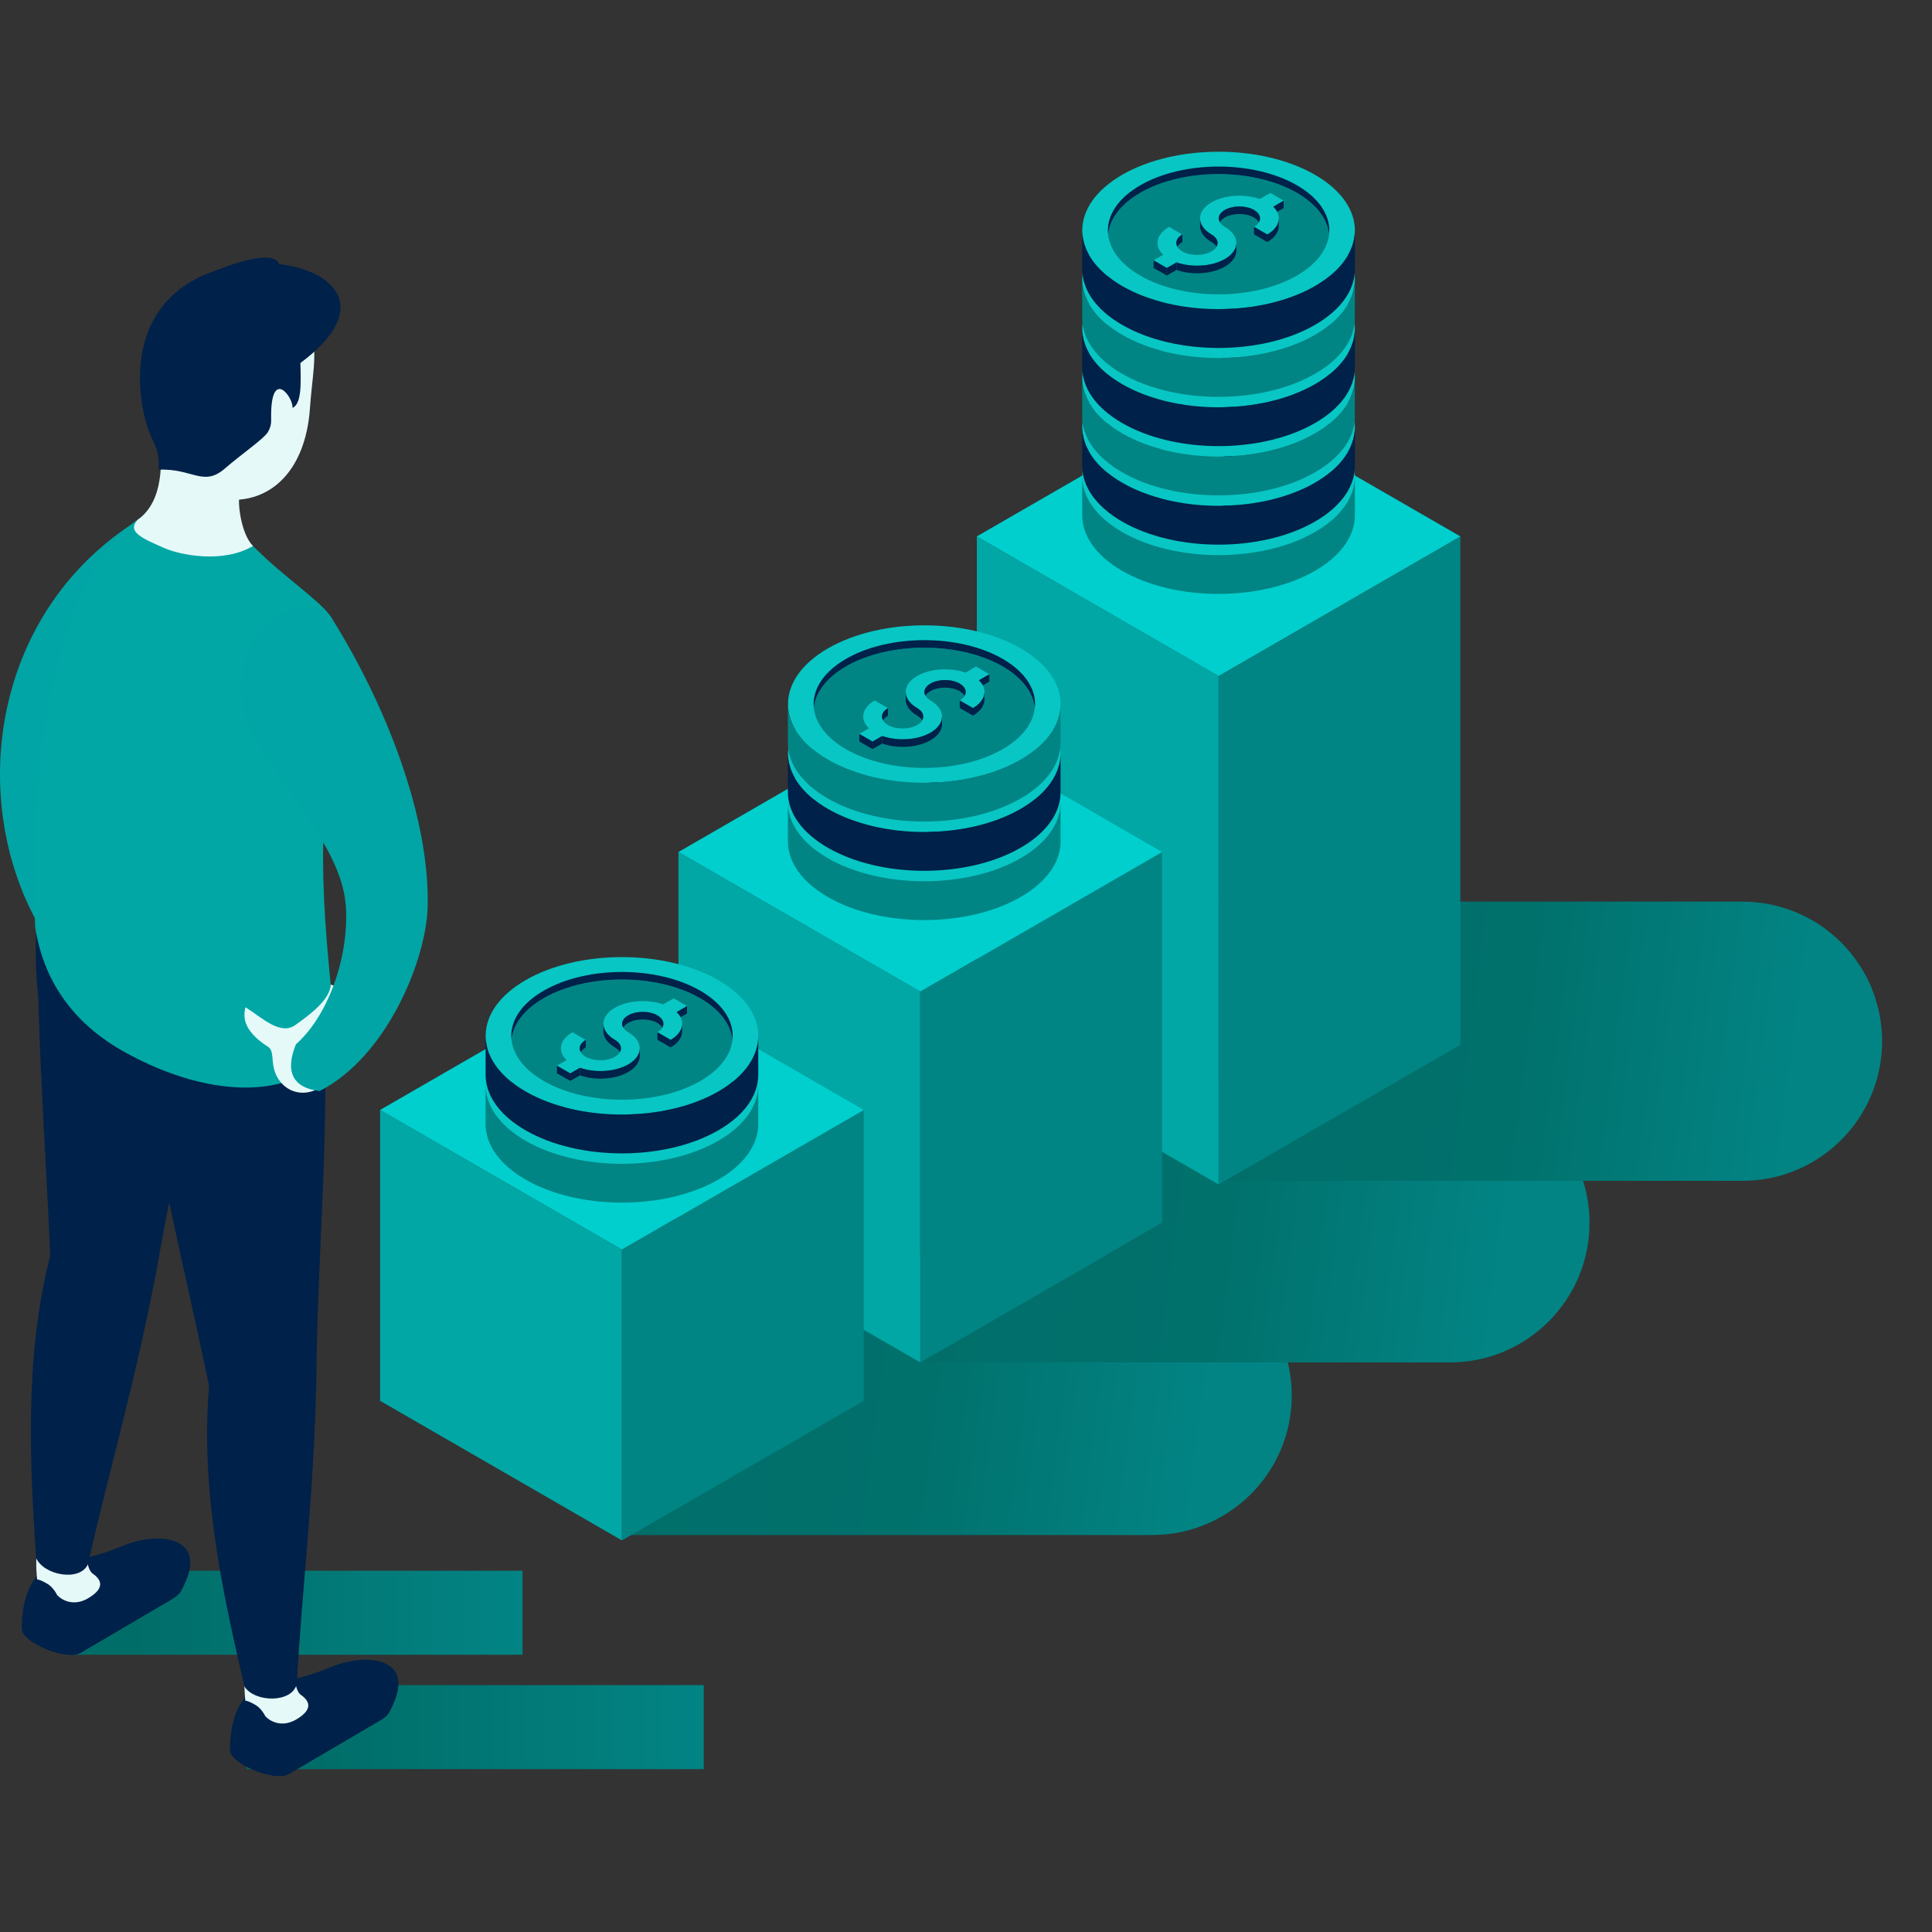 <svg width="180" height="180" viewBox="0 0 180 180" fill="none" xmlns="http://www.w3.org/2000/svg">
<rect x="0" y="0" width="180" height="180" fill="#333333" stroke="none"/>
<path d="M107.344 117H58L80.528 130.01L58 143.015H107.344C114.526 143.015 120.35 137.191 120.35 130.01C120.35 122.824 114.526 117.005 107.344 117.005V117Z" fill="url(#paint0_linear_403_8797)" style="mix-blend-mode:multiply"/>
<path d="M135.087 100.918H85.742L108.27 113.928L85.742 126.933H135.087C142.268 126.933 148.092 121.109 148.092 113.928C148.092 106.742 142.268 100.923 135.087 100.923V100.918Z" fill="url(#paint1_linear_403_8797)" style="mix-blend-mode:multiply"/>
<path d="M162.344 84H113L135.528 97.01L113 110.015H162.344C169.526 110.015 175.35 104.191 175.35 97.01C175.35 89.824 169.526 84.005 162.344 84.005V84Z" fill="url(#paint2_linear_403_8797)" style="mix-blend-mode:multiply"/>
<path d="M91.008 49.976L113.531 62.986V110.351L91.008 97.341V49.976Z" fill="#00A7A5"/>
<path d="M136.06 49.976L113.531 62.986V110.351L136.06 97.341V49.976Z" fill="#008584"/>
<path d="M113.531 36.976L91.008 49.976L113.531 62.986L136.06 49.976L113.531 36.976Z" fill="#00CFCE"/>
<path d="M63.211 79.379L85.739 92.384V126.933L63.211 113.928V79.379Z" fill="#00A7A5"/>
<path d="M108.27 79.379L85.742 92.384V126.933L108.27 113.928V79.379Z" fill="#008584"/>
<path d="M85.739 66.369L63.211 79.379L85.739 92.384L108.267 79.379L85.739 66.369Z" fill="#00CFCE"/>
<path d="M35.414 103.411L57.942 116.416V143.515L35.414 130.51V103.411Z" fill="#00A7A5"/>
<path d="M80.474 103.411L57.945 116.416V143.515L80.474 130.51V103.411Z" fill="#008584"/>
<path d="M57.942 90.405L35.414 103.411L57.942 116.416L80.471 103.411L57.942 90.405Z" fill="#00CFCE"/>
<path d="M100.833 44.383C100.833 42.507 102.072 40.632 104.551 39.2C107.029 37.767 110.28 37.051 113.532 37.051C116.783 37.051 120.03 37.767 122.513 39.2C124.991 40.632 126.231 42.507 126.231 44.383C126.231 46.258 124.991 48.133 122.513 49.566C120.034 50.998 116.783 51.715 113.532 51.715C110.28 51.715 107.029 50.998 104.551 49.566C102.072 48.133 100.833 46.258 100.828 44.383H100.833Z" fill="#08C6C4"/>
<path d="M122.513 49.566C120.034 50.998 116.783 51.715 113.532 51.715C110.28 51.715 107.029 50.998 104.551 49.566C102.072 48.134 100.833 46.258 100.828 44.383V48.002C100.828 49.877 102.067 51.752 104.551 53.185C107.029 54.617 110.28 55.334 113.532 55.334C116.783 55.334 120.03 54.617 122.513 53.185C124.996 51.752 126.235 49.877 126.231 48.002V44.383C126.231 46.258 124.991 48.134 122.513 49.566Z" fill="#008584"/>
<path d="M106.236 48.591C108.248 49.755 110.891 50.334 113.53 50.334C116.169 50.334 118.808 49.75 120.824 48.591C122.686 47.516 123.68 46.136 123.826 44.731C123.685 43.327 122.686 41.947 120.824 40.872C118.812 39.709 116.169 39.129 113.53 39.129C110.891 39.129 108.253 39.709 106.236 40.872C104.379 41.947 103.38 43.327 103.234 44.731C103.38 46.136 104.375 47.516 106.236 48.591V48.591Z" fill="#008584"/>
<path d="M106.234 40.877C108.251 39.713 110.89 39.134 113.529 39.134C116.167 39.134 118.806 39.713 120.823 40.877C122.684 41.952 123.678 43.332 123.825 44.736C123.839 44.619 123.848 44.501 123.848 44.383C123.848 42.861 122.84 41.334 120.828 40.175C118.816 39.011 116.172 38.432 113.533 38.432C110.895 38.432 108.256 39.011 106.239 40.175C104.227 41.339 103.219 42.861 103.219 44.383C103.219 44.501 103.223 44.619 103.238 44.736C103.384 43.332 104.378 41.952 106.239 40.877H106.234Z" fill="#002149"/>
<path d="M118.617 42.866L119.593 42.305V41.598L118.617 42.159V42.866Z" fill="#002149"/>
<path d="M114.116 44.043C113.753 43.836 113.55 43.553 113.55 43.256C113.55 42.959 113.753 42.681 114.116 42.469C114.865 42.036 116.09 42.036 116.839 42.469C117.589 42.903 117.589 43.61 116.839 44.043L118.074 44.755C119.294 44.053 119.473 42.974 118.616 42.158L119.591 41.598L118.352 40.886L117.377 41.452C115.963 40.957 114.097 41.061 112.877 41.763C112.184 42.163 111.802 42.696 111.802 43.261C111.802 43.827 112.184 44.359 112.877 44.76C113.63 45.193 113.63 45.9 112.877 46.333C112.127 46.767 110.907 46.767 110.153 46.333C109.404 45.9 109.404 45.193 110.153 44.76L108.918 44.048C107.698 44.75 107.519 45.829 108.377 46.644L107.477 47.163L108.711 47.879L109.611 47.356C111.025 47.851 112.891 47.747 114.111 47.045C115.544 46.215 115.544 44.873 114.111 44.043H114.116Z" fill="#08C6C4"/>
<path d="M107.477 47.869L108.711 48.581V47.879L107.477 47.163V47.869Z" fill="#002149"/>
<path d="M108.711 48.581L109.616 48.063V47.356L108.711 47.879V48.581Z" fill="#002149"/>
<path d="M116.836 44.75L118.07 45.467V44.76L116.836 44.044V44.75Z" fill="#002149"/>
<path d="M110.156 45.467V44.76C109.624 45.071 109.468 45.514 109.694 45.9C109.784 45.74 109.939 45.594 110.156 45.467Z" fill="#002149"/>
<path d="M112.879 45.467C113.096 45.594 113.251 45.745 113.341 45.9C113.562 45.514 113.411 45.071 112.879 44.76C112.186 44.359 111.805 43.827 111.805 43.261V43.968C111.805 44.533 112.186 45.066 112.879 45.467Z" fill="#002149"/>
<path d="M119.14 43.256C119.14 43.798 118.787 44.345 118.07 44.755V45.462C118.805 45.038 119.159 44.477 119.14 43.921V43.256V43.256Z" fill="#002149"/>
<path d="M114.117 47.045C112.897 47.747 111.031 47.851 109.617 47.356V48.063C111.031 48.557 112.897 48.458 114.117 47.752C114.829 47.342 115.182 46.804 115.192 46.263V45.546C115.192 46.088 114.833 46.63 114.117 47.045V47.045Z" fill="#002149"/>
<path d="M116.836 42.474C116.087 42.041 114.862 42.041 114.112 42.474C113.749 42.687 113.547 42.965 113.547 43.261C113.547 43.384 113.585 43.502 113.646 43.615C113.74 43.455 113.896 43.304 114.108 43.181C114.857 42.748 116.082 42.748 116.831 43.181C117.048 43.309 117.203 43.455 117.293 43.615C117.519 43.228 117.364 42.785 116.831 42.474H116.836Z" fill="#002149"/>
<path d="M100.833 39.788C100.833 37.913 102.072 36.038 104.551 34.605C107.029 33.173 110.28 32.456 113.532 32.456C116.783 32.456 120.03 33.173 122.513 34.605C124.991 36.038 126.231 37.913 126.231 39.788C126.231 41.664 124.991 43.539 122.513 44.972C120.034 46.404 116.783 47.12 113.532 47.12C110.28 47.12 107.029 46.404 104.551 44.972C102.072 43.539 100.833 41.664 100.828 39.788H100.833Z" fill="#08C6C4"/>
<path d="M122.513 44.976C120.034 46.409 116.783 47.125 113.532 47.125C110.28 47.125 107.029 46.409 104.551 44.976C102.072 43.544 100.833 41.668 100.828 39.793V43.412C100.828 45.287 102.067 47.163 104.551 48.595C107.029 50.028 110.28 50.744 113.532 50.744C116.783 50.744 120.03 50.028 122.513 48.595C124.996 47.163 126.235 45.287 126.231 43.412V39.793C126.231 41.668 124.991 43.544 122.513 44.976V44.976Z" fill="#002149"/>
<path d="M106.236 44.001C108.248 45.165 110.891 45.744 113.53 45.744C116.169 45.744 118.808 45.16 120.824 44.001C122.686 42.926 123.68 41.546 123.826 40.142C123.685 38.737 122.686 37.357 120.824 36.282C118.812 35.119 116.169 34.539 113.53 34.539C110.891 34.539 108.253 35.119 106.236 36.282C104.379 37.357 103.38 38.737 103.234 40.142C103.38 41.546 104.375 42.926 106.236 44.001V44.001Z" fill="#008584"/>
<path d="M106.234 36.287C108.251 35.123 110.89 34.544 113.529 34.544C116.167 34.544 118.806 35.123 120.823 36.287C122.684 37.362 123.678 38.742 123.825 40.147C123.839 40.029 123.848 39.911 123.848 39.793C123.848 38.271 122.84 36.744 120.828 35.585C118.816 34.421 116.172 33.842 113.533 33.842C110.895 33.842 108.256 34.421 106.239 35.585C104.227 36.749 103.219 38.271 103.219 39.793C103.219 39.911 103.223 40.029 103.238 40.147C103.384 38.742 104.378 37.362 106.239 36.287H106.234Z" fill="#002149"/>
<path d="M118.617 38.276L119.593 37.715V37.008L118.617 37.569V38.276Z" fill="#002149"/>
<path d="M114.116 39.454C113.753 39.247 113.55 38.964 113.55 38.667C113.55 38.37 113.753 38.092 114.116 37.88C114.865 37.447 116.09 37.447 116.839 37.88C117.589 38.314 117.589 39.02 116.839 39.454L118.074 40.166C119.294 39.463 119.473 38.384 118.616 37.569L119.591 37.008L118.352 36.297L117.377 36.862C115.963 36.368 114.097 36.471 112.877 37.173C112.184 37.574 111.802 38.106 111.802 38.672C111.802 39.237 112.184 39.77 112.877 40.17C113.63 40.604 113.63 41.31 112.877 41.744C112.127 42.178 110.907 42.178 110.153 41.744C109.404 41.31 109.404 40.604 110.153 40.17L108.918 39.459C107.698 40.161 107.519 41.24 108.377 42.055L107.477 42.573L108.711 43.289L109.611 42.767C111.025 43.261 112.891 43.158 114.111 42.456C115.544 41.626 115.544 40.283 114.111 39.454H114.116Z" fill="#08C6C4"/>
<path d="M107.477 43.28L108.711 43.992V43.289L107.477 42.573V43.28Z" fill="#002149"/>
<path d="M108.711 43.992L109.616 43.473V42.767L108.711 43.29V43.992Z" fill="#002149"/>
<path d="M116.836 40.161L118.07 40.877V40.17L116.836 39.454V40.161Z" fill="#002149"/>
<path d="M110.156 40.877V40.17C109.624 40.481 109.468 40.924 109.694 41.31C109.784 41.15 109.939 41.004 110.156 40.877Z" fill="#002149"/>
<path d="M112.879 40.877C113.096 41.004 113.251 41.155 113.341 41.311C113.562 40.924 113.411 40.481 112.879 40.17C112.186 39.77 111.805 39.237 111.805 38.672V39.379C111.805 39.944 112.186 40.477 112.879 40.877Z" fill="#002149"/>
<path d="M119.14 38.667C119.14 39.209 118.787 39.755 118.07 40.165V40.872C118.805 40.448 119.159 39.887 119.14 39.331V38.667Z" fill="#002149"/>
<path d="M114.117 42.456C112.897 43.158 111.031 43.261 109.617 42.767V43.473C111.031 43.968 112.897 43.869 114.117 43.162C114.829 42.752 115.182 42.215 115.192 41.673V40.957C115.192 41.499 114.833 42.041 114.117 42.456V42.456Z" fill="#002149"/>
<path d="M116.836 37.885C116.087 37.451 114.862 37.451 114.112 37.885C113.749 38.097 113.547 38.375 113.547 38.672C113.547 38.794 113.585 38.912 113.646 39.025C113.74 38.865 113.896 38.714 114.108 38.592C114.857 38.158 116.082 38.158 116.831 38.592C117.048 38.719 117.203 38.865 117.293 39.025C117.519 38.639 117.364 38.196 116.831 37.885H116.836Z" fill="#002149"/>
<path d="M100.833 35.199C100.833 33.324 102.072 31.448 104.551 30.016C107.029 28.583 110.28 27.867 113.532 27.867C116.783 27.867 120.03 28.583 122.513 30.016C124.991 31.448 126.231 33.324 126.231 35.199C126.231 37.075 124.991 38.95 122.513 40.382C120.034 41.815 116.783 42.531 113.532 42.531C110.28 42.531 107.029 41.815 104.551 40.382C102.072 38.95 100.833 37.075 100.828 35.199H100.833Z" fill="#08C6C4"/>
<path d="M122.513 40.387C120.034 41.819 116.783 42.536 113.532 42.536C110.28 42.536 107.029 41.819 104.551 40.387C102.072 38.954 100.833 37.079 100.828 35.204V38.822C100.828 40.698 102.067 42.573 104.551 44.006C107.029 45.438 110.28 46.154 113.532 46.154C116.783 46.154 120.03 45.438 122.513 44.006C124.996 42.573 126.235 40.698 126.231 38.822V35.204C126.231 37.079 124.991 38.954 122.513 40.387Z" fill="#008584"/>
<path d="M106.236 39.411C108.248 40.575 110.891 41.155 113.53 41.155C116.169 41.155 118.808 40.571 120.824 39.411C122.686 38.337 123.68 36.956 123.826 35.552C123.685 34.148 122.686 32.767 120.824 31.693C118.812 30.529 116.169 29.95 113.53 29.95C110.891 29.95 108.253 30.529 106.236 31.693C104.379 32.767 103.38 34.148 103.234 35.552C103.38 36.956 104.375 38.337 106.236 39.411V39.411Z" fill="#008584"/>
<path d="M106.234 31.698C108.251 30.534 110.89 29.954 113.529 29.954C116.167 29.954 118.806 30.534 120.823 31.698C122.684 32.772 123.678 34.153 123.825 35.557C123.839 35.439 123.848 35.322 123.848 35.204C123.848 33.682 122.84 32.155 120.828 30.996C118.816 29.832 116.172 29.252 113.533 29.252C110.895 29.252 108.256 29.832 106.239 30.996C104.227 32.16 103.219 33.682 103.219 35.204C103.219 35.322 103.223 35.439 103.238 35.557C103.384 34.153 104.378 32.772 106.239 31.698H106.234Z" fill="#002149"/>
<path d="M118.617 33.687L119.593 33.126V32.419L118.617 32.98V33.687Z" fill="#002149"/>
<path d="M114.116 34.865C113.753 34.657 113.55 34.374 113.55 34.078C113.55 33.781 113.753 33.503 114.116 33.291C114.865 32.857 116.09 32.857 116.839 33.291C117.589 33.724 117.589 34.431 116.839 34.865L118.074 35.576C119.294 34.874 119.473 33.795 118.616 32.98L119.591 32.419L118.352 31.707L117.377 32.273C115.963 31.778 114.097 31.882 112.877 32.584C112.184 32.984 111.802 33.517 111.802 34.082C111.802 34.648 112.184 35.18 112.877 35.581C113.63 36.014 113.63 36.721 112.877 37.155C112.127 37.588 110.907 37.588 110.153 37.155C109.404 36.721 109.404 36.014 110.153 35.581L108.918 34.869C107.698 35.571 107.519 36.651 108.377 37.466L107.477 37.984L108.711 38.7L109.611 38.177C111.025 38.672 112.891 38.568 114.111 37.866C115.544 37.037 115.544 35.694 114.111 34.865H114.116Z" fill="#08C6C4"/>
<path d="M107.477 38.691L108.711 39.402V38.7L107.477 37.984V38.691Z" fill="#002149"/>
<path d="M108.711 39.402L109.616 38.884V38.177L108.711 38.7V39.402Z" fill="#002149"/>
<path d="M116.836 35.572L118.07 36.288V35.581L116.836 34.865V35.572Z" fill="#002149"/>
<path d="M110.156 36.287V35.581C109.624 35.892 109.468 36.334 109.694 36.721C109.784 36.561 109.939 36.415 110.156 36.287Z" fill="#002149"/>
<path d="M112.879 36.288C113.096 36.415 113.251 36.566 113.341 36.721C113.562 36.335 113.411 35.892 112.879 35.581C112.186 35.18 111.805 34.648 111.805 34.083V34.789C111.805 35.355 112.186 35.887 112.879 36.288Z" fill="#002149"/>
<path d="M119.14 34.078C119.14 34.62 118.787 35.166 118.07 35.576V36.283C118.805 35.859 119.159 35.298 119.14 34.742V34.078Z" fill="#002149"/>
<path d="M114.117 37.866C112.897 38.568 111.031 38.672 109.617 38.177V38.884C111.031 39.379 112.897 39.28 114.117 38.573C114.829 38.163 115.182 37.626 115.192 37.084V36.368C115.192 36.91 114.833 37.451 114.117 37.866Z" fill="#002149"/>
<path d="M116.836 33.295C116.087 32.862 114.862 32.862 114.112 33.295C113.749 33.507 113.547 33.785 113.547 34.082C113.547 34.205 113.585 34.323 113.646 34.436C113.74 34.276 113.896 34.125 114.108 34.002C114.857 33.569 116.082 33.569 116.831 34.002C117.048 34.129 117.203 34.276 117.293 34.436C117.519 34.049 117.364 33.606 116.831 33.295H116.836Z" fill="#002149"/>
<path d="M100.833 30.61C100.833 28.734 102.072 26.859 104.551 25.427C107.029 23.994 110.28 23.278 113.532 23.278C116.783 23.278 120.03 23.994 122.513 25.427C124.991 26.859 126.231 28.734 126.231 30.61C126.231 32.485 124.991 34.361 122.513 35.793C120.034 37.225 116.783 37.942 113.532 37.942C110.28 37.942 107.029 37.225 104.551 35.793C102.072 34.361 100.833 32.485 100.828 30.61H100.833Z" fill="#08C6C4"/>
<path d="M122.513 35.797C120.034 37.23 116.783 37.946 113.532 37.946C110.28 37.946 107.029 37.23 104.551 35.797C102.072 34.365 100.833 32.49 100.828 30.614V34.233C100.828 36.108 102.067 37.984 104.551 39.416C107.029 40.849 110.28 41.565 113.532 41.565C116.783 41.565 120.03 40.849 122.513 39.416C124.996 37.984 126.235 36.108 126.231 34.233V30.614C126.231 32.49 124.991 34.365 122.513 35.797Z" fill="#002149"/>
<path d="M106.236 34.822C108.248 35.986 110.891 36.566 113.53 36.566C116.169 36.566 118.808 35.981 120.824 34.822C122.686 33.748 123.68 32.367 123.826 30.963C123.685 29.559 122.686 28.178 120.824 27.104C118.812 25.94 116.169 25.36 113.53 25.36C110.891 25.36 108.253 25.94 106.236 27.104C104.379 28.178 103.38 29.559 103.234 30.963C103.38 32.367 104.375 33.748 106.236 34.822V34.822Z" fill="#008584"/>
<path d="M106.234 27.109C108.251 25.945 110.89 25.365 113.529 25.365C116.167 25.365 118.806 25.945 120.823 27.109C122.684 28.183 123.678 29.564 123.825 30.968C123.839 30.85 123.848 30.732 123.848 30.614C123.848 29.092 122.84 27.566 120.828 26.407C118.816 25.243 116.172 24.663 113.533 24.663C110.895 24.663 108.256 25.243 106.239 26.407C104.227 27.57 103.219 29.092 103.219 30.614C103.219 30.732 103.223 30.85 103.238 30.968C103.384 29.564 104.378 28.183 106.239 27.109H106.234Z" fill="#002149"/>
<path d="M118.617 29.097L119.593 28.532V27.83L118.617 28.39V29.097Z" fill="#002149"/>
<path d="M114.116 30.275C113.753 30.068 113.55 29.785 113.55 29.488C113.55 29.192 113.753 28.913 114.116 28.701C114.865 28.268 116.09 28.268 116.839 28.701C117.589 29.135 117.589 29.842 116.839 30.275L118.074 30.987C119.294 30.285 119.473 29.206 118.616 28.39L119.591 27.83L118.352 27.118L117.377 27.684C115.963 27.189 114.097 27.293 112.877 27.995C112.184 28.395 111.802 28.928 111.802 29.493C111.802 30.058 112.184 30.591 112.877 30.991C113.63 31.425 113.63 32.132 112.877 32.565C112.127 32.999 110.907 32.999 110.153 32.565C109.404 32.132 109.404 31.425 110.153 30.991L108.918 30.28C107.698 30.982 107.519 32.061 108.377 32.876L107.477 33.395L108.711 34.111L109.611 33.588C111.025 34.083 112.891 33.979 114.111 33.277C115.544 32.447 115.544 31.105 114.111 30.275H114.116Z" fill="#08C6C4"/>
<path d="M107.477 34.101L108.711 34.813V34.111L107.477 33.395V34.101Z" fill="#002149"/>
<path d="M108.711 34.813L109.616 34.295V33.588L108.711 34.111V34.813Z" fill="#002149"/>
<path d="M116.836 30.982L118.07 31.698V30.992L116.836 30.275V30.982Z" fill="#002149"/>
<path d="M110.156 31.698V30.991C109.624 31.302 109.468 31.745 109.694 32.132C109.784 31.971 109.939 31.825 110.156 31.698Z" fill="#002149"/>
<path d="M112.879 31.694C113.096 31.821 113.251 31.971 113.341 32.127C113.562 31.741 113.411 31.298 112.879 30.987C112.186 30.586 111.805 30.054 111.805 29.488V30.195C111.805 30.761 112.186 31.293 112.879 31.694Z" fill="#002149"/>
<path d="M119.14 29.488C119.14 30.03 118.787 30.577 118.07 30.987V31.694C118.805 31.269 119.159 30.709 119.14 30.153V29.488Z" fill="#002149"/>
<path d="M114.117 33.277C112.897 33.979 111.031 34.083 109.617 33.588V34.295C111.031 34.789 112.897 34.69 114.117 33.984C114.829 33.574 115.182 33.036 115.192 32.495V31.778C115.192 32.32 114.833 32.862 114.117 33.277V33.277Z" fill="#002149"/>
<path d="M116.836 28.706C116.087 28.273 114.862 28.273 114.112 28.706C113.749 28.918 113.547 29.196 113.547 29.493C113.547 29.615 113.585 29.733 113.646 29.846C113.74 29.686 113.896 29.535 114.108 29.413C114.857 28.979 116.082 28.979 116.831 29.413C117.048 29.54 117.203 29.686 117.293 29.846C117.519 29.46 117.364 29.017 116.831 28.706H116.836Z" fill="#002149"/>
<path d="M100.833 26.02C100.833 24.145 102.072 22.269 104.551 20.837C107.029 19.404 110.28 18.688 113.532 18.688C116.783 18.688 120.03 19.404 122.513 20.837C124.991 22.269 126.231 24.145 126.231 26.02C126.231 27.895 124.991 29.771 122.513 31.203C120.034 32.636 116.783 33.352 113.532 33.352C110.28 33.352 107.029 32.636 104.551 31.203C102.072 29.771 100.833 27.895 100.828 26.02H100.833Z" fill="#08C6C4"/>
<path d="M122.513 31.208C120.034 32.64 116.783 33.356 113.532 33.356C110.28 33.356 107.029 32.64 104.551 31.208C102.072 29.775 100.833 27.9 100.828 26.024V29.643C100.828 31.519 102.067 33.394 104.551 34.827C107.029 36.259 110.28 36.975 113.532 36.975C116.783 36.975 120.03 36.259 122.513 34.827C124.996 33.394 126.235 31.519 126.231 29.643V26.024C126.231 27.9 124.991 29.775 122.513 31.208Z" fill="#008584"/>
<path d="M106.236 30.232C108.248 31.396 110.891 31.976 113.53 31.976C116.169 31.976 118.808 31.391 120.824 30.232C122.686 29.158 123.68 27.777 123.826 26.373C123.685 24.969 122.686 23.588 120.824 22.514C118.812 21.35 116.169 20.77 113.53 20.77C110.891 20.77 108.253 21.35 106.236 22.514C104.379 23.588 103.38 24.969 103.234 26.373C103.38 27.777 104.375 29.158 106.236 30.232V30.232Z" fill="#008584"/>
<path d="M106.234 22.519C108.251 21.355 110.89 20.775 113.529 20.775C116.167 20.775 118.806 21.355 120.823 22.519C122.684 23.593 123.678 24.974 123.825 26.378C123.839 26.26 123.848 26.142 123.848 26.025C123.848 24.503 122.84 22.976 120.828 21.817C118.816 20.653 116.172 20.073 113.533 20.073C110.895 20.073 108.256 20.653 106.239 21.817C104.227 22.981 103.219 24.503 103.219 26.025C103.219 26.142 103.223 26.26 103.238 26.378C103.384 24.974 104.378 23.593 106.239 22.519H106.234Z" fill="#002149"/>
<path d="M118.617 24.507L119.593 23.942V23.24L118.617 23.8V24.507Z" fill="#002149"/>
<path d="M114.116 25.685C113.753 25.478 113.55 25.195 113.55 24.898C113.55 24.602 113.753 24.324 114.116 24.112C114.865 23.678 116.09 23.678 116.839 24.112C117.589 24.545 117.589 25.252 116.839 25.685L118.074 26.397C119.294 25.695 119.473 24.616 118.616 23.801L119.591 23.24L118.352 22.528L117.377 23.094C115.963 22.599 114.097 22.703 112.877 23.405C112.184 23.805 111.802 24.338 111.802 24.903C111.802 25.469 112.184 26.001 112.877 26.402C113.63 26.835 113.63 27.542 112.877 27.975C112.127 28.409 110.907 28.409 110.153 27.975C109.404 27.542 109.404 26.835 110.153 26.402L108.918 25.69C107.698 26.392 107.519 27.471 108.377 28.286L107.477 28.805L108.711 29.521L109.611 28.998C111.025 29.493 112.891 29.389 114.111 28.687C115.544 27.858 115.544 26.515 114.111 25.685H114.116Z" fill="#08C6C4"/>
<path d="M107.477 29.512L108.711 30.223V29.521L107.477 28.805V29.512Z" fill="#002149"/>
<path d="M108.711 30.223L109.616 29.705V28.998L108.711 29.521V30.223Z" fill="#002149"/>
<path d="M116.836 26.392L118.07 27.109V26.402L116.836 25.686V26.392Z" fill="#002149"/>
<path d="M110.156 27.108V26.401C109.624 26.712 109.468 27.155 109.694 27.542C109.784 27.381 109.939 27.235 110.156 27.108Z" fill="#002149"/>
<path d="M112.879 27.104C113.096 27.231 113.251 27.382 113.341 27.537C113.562 27.151 113.411 26.708 112.879 26.397C112.186 25.996 111.805 25.464 111.805 24.898V25.605C111.805 26.171 112.186 26.703 112.879 27.104V27.104Z" fill="#002149"/>
<path d="M119.14 24.898C119.14 25.44 118.787 25.987 118.07 26.397V27.104C118.805 26.68 119.159 26.119 119.14 25.563V24.898Z" fill="#002149"/>
<path d="M114.117 28.687C112.897 29.389 111.031 29.493 109.617 28.998V29.705C111.031 30.2 112.897 30.101 114.117 29.394C114.829 28.984 115.182 28.447 115.192 27.905V27.189C115.192 27.73 114.833 28.272 114.117 28.687V28.687Z" fill="#002149"/>
<path d="M116.836 24.116C116.087 23.683 114.862 23.683 114.112 24.116C113.749 24.328 113.547 24.606 113.547 24.903C113.547 25.026 113.585 25.143 113.646 25.256C113.74 25.096 113.896 24.945 114.108 24.823C114.857 24.389 116.082 24.389 116.831 24.823C117.048 24.95 117.203 25.096 117.293 25.256C117.519 24.87 117.364 24.427 116.831 24.116H116.836Z" fill="#002149"/>
<path d="M100.833 21.468C100.833 19.593 102.072 17.717 104.551 16.285C107.029 14.852 110.28 14.136 113.532 14.136C116.783 14.136 120.03 14.852 122.513 16.285C124.991 17.717 126.231 19.593 126.231 21.468C126.231 23.344 124.991 25.219 122.513 26.651C120.034 28.084 116.783 28.8 113.532 28.8C110.28 28.8 107.029 28.084 104.551 26.651C102.072 25.219 100.833 23.344 100.828 21.468H100.833Z" fill="#08C6C4"/>
<path d="M122.513 26.651C120.034 28.084 116.783 28.8 113.532 28.8C110.28 28.8 107.029 28.084 104.551 26.651C102.072 25.219 100.833 23.344 100.828 21.468V25.087C100.828 26.962 102.067 28.838 104.551 30.27C107.029 31.703 110.28 32.419 113.532 32.419C116.783 32.419 120.03 31.703 122.513 30.27C124.996 28.838 126.235 26.962 126.231 25.087V21.468C126.231 23.344 124.991 25.219 122.513 26.651V26.651Z" fill="#002149"/>
<path d="M106.236 25.68C108.248 26.844 110.891 27.424 113.53 27.424C116.169 27.424 118.808 26.84 120.824 25.68C122.686 24.606 123.68 23.226 123.826 21.821C123.685 20.417 122.686 19.037 120.824 17.962C118.812 16.798 116.169 16.219 113.53 16.219C110.891 16.219 108.253 16.798 106.236 17.962C104.379 19.037 103.38 20.417 103.234 21.821C103.38 23.226 104.375 24.606 106.236 25.68V25.68Z" fill="#008584"/>
<path d="M106.234 17.963C108.251 16.799 110.89 16.219 113.529 16.219C116.167 16.219 118.806 16.799 120.823 17.963C122.684 19.037 123.678 20.418 123.825 21.822C123.839 21.704 123.848 21.586 123.848 21.468C123.848 19.946 122.84 18.42 120.828 17.261C118.816 16.097 116.172 15.517 113.533 15.517C110.895 15.517 108.256 16.097 106.239 17.261C104.227 18.424 103.219 19.946 103.219 21.468C103.219 21.586 103.223 21.704 103.238 21.822C103.384 20.418 104.378 19.037 106.239 17.963H106.234Z" fill="#002149"/>
<path d="M118.617 19.956L119.593 19.39V18.688L118.617 19.249V19.956Z" fill="#002149"/>
<path d="M114.116 21.134C113.753 20.926 113.55 20.644 113.55 20.347C113.55 20.05 113.753 19.772 114.116 19.56C114.865 19.126 116.09 19.126 116.839 19.56C117.589 19.993 117.589 20.7 116.839 21.134L118.074 21.845C119.294 21.143 119.473 20.064 118.616 19.249L119.591 18.688L118.352 17.977L117.377 18.542C115.963 18.047 114.097 18.151 112.877 18.853C112.184 19.253 111.802 19.786 111.802 20.351C111.802 20.917 112.184 21.449 112.877 21.85C113.63 22.283 113.63 22.99 112.877 23.424C112.127 23.857 110.907 23.857 110.153 23.424C109.404 22.99 109.404 22.283 110.153 21.85L108.918 21.138C107.698 21.84 107.519 22.919 108.377 23.735L107.477 24.253L108.711 24.969L109.611 24.446C111.025 24.941 112.891 24.837 114.111 24.135C115.544 23.306 115.544 21.963 114.111 21.134H114.116Z" fill="#08C6C4"/>
<path d="M107.477 24.96L108.711 25.671V24.964L107.477 24.253V24.96Z" fill="#002149"/>
<path d="M108.711 25.671L109.616 25.153V24.446L108.711 24.965V25.671Z" fill="#002149"/>
<path d="M116.836 21.841L118.07 22.552V21.845L116.836 21.134V21.841Z" fill="#002149"/>
<path d="M110.156 22.552V21.845C109.624 22.156 109.468 22.599 109.694 22.985C109.784 22.825 109.939 22.679 110.156 22.552Z" fill="#002149"/>
<path d="M112.879 22.552C113.096 22.679 113.251 22.83 113.341 22.985C113.562 22.599 113.411 22.156 112.879 21.845C112.186 21.445 111.805 20.912 111.805 20.347V21.053C111.805 21.619 112.186 22.151 112.879 22.552Z" fill="#002149"/>
<path d="M119.14 20.347C119.14 20.889 118.787 21.435 118.07 21.845V22.552C118.805 22.128 119.159 21.567 119.14 21.011V20.347Z" fill="#002149"/>
<path d="M114.117 24.135C112.897 24.837 111.031 24.941 109.617 24.446V25.153C111.031 25.648 112.897 25.549 114.117 24.842C114.829 24.432 115.182 23.895 115.192 23.353V22.637C115.192 23.179 114.833 23.721 114.117 24.135Z" fill="#002149"/>
<path d="M116.836 19.56C116.087 19.127 114.862 19.127 114.112 19.56C113.749 19.772 113.547 20.05 113.547 20.347C113.547 20.469 113.585 20.587 113.646 20.7C113.74 20.54 113.896 20.389 114.108 20.267C114.857 19.833 116.082 19.833 116.831 20.267C117.048 20.394 117.203 20.54 117.293 20.7C117.519 20.314 117.364 19.871 116.831 19.56H116.836Z" fill="#002149"/>
<path d="M73.419 74.771C73.419 72.895 74.658 71.02 77.137 69.588C79.615 68.155 82.866 67.439 86.118 67.439C89.369 67.439 92.616 68.155 95.099 69.588C97.577 71.02 98.817 72.895 98.817 74.771C98.817 76.646 97.577 78.522 95.099 79.954C92.62 81.387 89.369 82.103 86.118 82.103C82.866 82.103 79.615 81.387 77.137 79.954C74.658 78.522 73.419 76.646 73.414 74.771H73.419Z" fill="#08C6C4"/>
<path d="M95.091 79.954C92.612 81.387 89.361 82.103 86.11 82.103C82.859 82.103 79.607 81.387 77.129 79.954C74.65 78.522 73.411 76.646 73.406 74.771V78.39C73.406 80.265 74.645 82.141 77.129 83.573C79.607 85.006 82.859 85.722 86.11 85.722C89.361 85.722 92.608 85.006 95.091 83.573C97.574 82.141 98.814 80.265 98.809 78.39V74.771C98.809 76.646 97.57 78.522 95.091 79.954Z" fill="#008584"/>
<path d="M78.822 78.983C80.834 80.147 83.477 80.727 86.116 80.727C88.755 80.727 91.394 80.142 93.41 78.983C95.272 77.909 96.266 76.528 96.412 75.124C96.271 73.72 95.272 72.339 93.41 71.265C91.398 70.101 88.755 69.522 86.116 69.522C83.477 69.522 80.839 70.101 78.822 71.265C76.965 72.339 75.966 73.72 75.82 75.124C75.966 76.528 76.961 77.909 78.822 78.983Z" fill="#008584"/>
<path d="M78.82 71.265C80.837 70.102 83.476 69.522 86.115 69.522C88.753 69.522 91.392 70.102 93.409 71.265C95.27 72.34 96.264 73.72 96.41 75.124C96.425 75.007 96.434 74.889 96.434 74.771C96.434 73.249 95.426 71.722 93.414 70.563C91.402 69.399 88.758 68.82 86.119 68.82C83.481 68.82 80.842 69.399 78.825 70.563C76.813 71.727 75.805 73.249 75.805 74.771C75.805 74.889 75.809 75.007 75.823 75.124C75.97 73.72 76.964 72.34 78.825 71.265H78.82Z" fill="#002149"/>
<path d="M91.195 73.253L92.171 72.693V71.986L91.195 72.551V73.253Z" fill="#002149"/>
<path d="M86.694 74.436C86.331 74.229 86.129 73.946 86.129 73.65C86.129 73.353 86.331 73.075 86.694 72.862C87.443 72.429 88.668 72.429 89.418 72.862C90.167 73.296 90.167 74.003 89.418 74.436L90.652 75.148C91.873 74.446 92.052 73.367 91.194 72.552L92.169 71.991L90.93 71.279L89.955 71.845C88.541 71.35 86.675 71.454 85.455 72.156C84.762 72.556 84.38 73.089 84.38 73.654C84.38 74.22 84.762 74.752 85.455 75.153C86.209 75.586 86.209 76.293 85.455 76.726C84.706 77.16 83.485 77.16 82.731 76.726C81.982 76.293 81.982 75.586 82.731 75.153L81.497 74.441C80.276 75.143 80.097 76.222 80.955 77.037L80.055 77.556L81.289 78.272L82.189 77.749C83.603 78.244 85.469 78.14 86.689 77.438C88.122 76.609 88.122 75.266 86.689 74.436H86.694Z" fill="#08C6C4"/>
<path d="M80.062 78.263L81.297 78.974V78.267L80.062 77.556V78.263Z" fill="#002149"/>
<path d="M81.297 78.974L82.197 78.451V77.749L81.297 78.267V78.974Z" fill="#002149"/>
<path d="M89.414 75.143L90.649 75.855V75.148L89.414 74.436V75.143Z" fill="#002149"/>
<path d="M82.734 75.855V75.148C82.202 75.459 82.046 75.902 82.272 76.288C82.362 76.128 82.517 75.982 82.734 75.855Z" fill="#002149"/>
<path d="M85.457 75.855C85.674 75.982 85.829 76.133 85.919 76.288C86.14 75.902 85.99 75.459 85.457 75.148C84.764 74.747 84.383 74.215 84.383 73.649V74.356C84.383 74.922 84.764 75.454 85.457 75.855Z" fill="#002149"/>
<path d="M91.718 73.649C91.718 74.191 91.365 74.738 90.648 75.148V75.855C91.383 75.431 91.737 74.87 91.718 74.314V73.649Z" fill="#002149"/>
<path d="M86.695 77.438C85.475 78.14 83.609 78.244 82.195 77.749V78.456C83.609 78.95 85.475 78.852 86.695 78.145C87.407 77.735 87.76 77.198 87.77 76.656V75.939C87.77 76.481 87.412 77.023 86.695 77.438Z" fill="#002149"/>
<path d="M89.414 72.863C88.665 72.429 87.44 72.429 86.69 72.863C86.328 73.075 86.125 73.353 86.125 73.65C86.125 73.772 86.163 73.89 86.224 74.003C86.318 73.843 86.474 73.692 86.686 73.57C87.435 73.136 88.66 73.136 89.409 73.57C89.626 73.697 89.781 73.843 89.871 74.003C90.097 73.617 89.942 73.174 89.409 72.863H89.414Z" fill="#002149"/>
<path d="M73.419 70.181C73.419 68.306 74.658 66.43 77.137 64.998C79.615 63.565 82.866 62.849 86.118 62.849C89.369 62.849 92.616 63.565 95.099 64.998C97.577 66.43 98.817 68.306 98.817 70.181C98.817 72.056 97.577 73.932 95.099 75.364C92.62 76.797 89.369 77.513 86.118 77.513C82.866 77.513 79.615 76.797 77.137 75.364C74.658 73.932 73.419 72.056 73.414 70.181H73.419Z" fill="#08C6C4"/>
<path d="M95.091 75.364C92.612 76.797 89.361 77.513 86.11 77.513C82.859 77.513 79.607 76.797 77.129 75.364C74.65 73.932 73.411 72.056 73.406 70.181V73.8C73.406 75.675 74.645 77.551 77.129 78.983C79.607 80.416 82.859 81.132 86.11 81.132C89.361 81.132 92.608 80.416 95.091 78.983C97.574 77.551 98.814 75.675 98.809 73.8V70.181C98.809 72.056 97.57 73.932 95.091 75.364Z" fill="#002149"/>
<path d="M78.822 74.393C80.834 75.557 83.477 76.137 86.116 76.137C88.755 76.137 91.394 75.553 93.41 74.393C95.272 73.319 96.266 71.938 96.412 70.534C96.271 69.13 95.272 67.749 93.41 66.675C91.398 65.511 88.755 64.932 86.116 64.932C83.477 64.932 80.839 65.511 78.822 66.675C76.965 67.749 75.966 69.13 75.82 70.534C75.966 71.938 76.961 73.319 78.822 74.393V74.393Z" fill="#008584"/>
<path d="M78.82 66.675C80.837 65.512 83.476 64.932 86.115 64.932C88.753 64.932 91.392 65.512 93.409 66.675C95.27 67.75 96.264 69.13 96.41 70.535C96.425 70.417 96.434 70.299 96.434 70.181C96.434 68.659 95.426 67.133 93.414 65.973C91.402 64.81 88.758 64.23 86.119 64.23C83.481 64.23 80.842 64.81 78.825 65.973C76.813 67.137 75.805 68.659 75.805 70.181C75.805 70.299 75.809 70.417 75.823 70.535C75.97 69.13 76.964 67.75 78.825 66.675H78.82Z" fill="#002149"/>
<path d="M91.195 68.664L92.171 68.103V67.397L91.195 67.962V68.664Z" fill="#002149"/>
<path d="M86.694 69.847C86.331 69.639 86.129 69.356 86.129 69.06C86.129 68.763 86.331 68.485 86.694 68.273C87.443 67.839 88.668 67.839 89.418 68.273C90.167 68.706 90.167 69.413 89.418 69.847L90.652 70.558C91.873 69.856 92.052 68.777 91.194 67.962L92.169 67.401L90.93 66.689L89.955 67.255C88.541 66.76 86.675 66.864 85.455 67.566C84.762 67.966 84.38 68.499 84.38 69.064C84.38 69.63 84.762 70.162 85.455 70.563C86.209 70.996 86.209 71.703 85.455 72.137C84.706 72.57 83.485 72.57 82.731 72.137C81.982 71.703 81.982 70.996 82.731 70.563L81.497 69.851C80.276 70.553 80.097 71.632 80.955 72.448L80.055 72.966L81.289 73.682L82.189 73.159C83.603 73.654 85.469 73.55 86.689 72.848C88.122 72.019 88.122 70.676 86.689 69.847H86.694Z" fill="#08C6C4"/>
<path d="M80.062 73.668L81.297 74.384V73.677L80.062 72.966V73.668Z" fill="#002149"/>
<path d="M81.297 74.384L82.197 73.861V73.159L81.297 73.677V74.384Z" fill="#002149"/>
<path d="M89.414 70.553L90.649 71.265V70.558L89.414 69.847V70.553Z" fill="#002149"/>
<path d="M82.734 71.265V70.558C82.202 70.869 82.046 71.312 82.272 71.698C82.362 71.538 82.517 71.392 82.734 71.265Z" fill="#002149"/>
<path d="M85.457 71.265C85.674 71.392 85.829 71.543 85.919 71.698C86.14 71.312 85.99 70.869 85.457 70.558C84.764 70.157 84.383 69.625 84.383 69.06V69.766C84.383 70.332 84.764 70.864 85.457 71.265Z" fill="#002149"/>
<path d="M91.718 69.06C91.718 69.602 91.365 70.148 90.648 70.558V71.265C91.383 70.841 91.737 70.28 91.718 69.724V69.06V69.06Z" fill="#002149"/>
<path d="M86.695 72.848C85.475 73.55 83.609 73.654 82.195 73.159V73.866C83.609 74.361 85.475 74.262 86.695 73.555C87.407 73.145 87.76 72.608 87.77 72.066V71.35C87.77 71.891 87.412 72.433 86.695 72.848V72.848Z" fill="#002149"/>
<path d="M89.414 68.273C88.665 67.839 87.44 67.839 86.69 68.273C86.328 68.485 86.125 68.763 86.125 69.06C86.125 69.182 86.163 69.3 86.224 69.413C86.318 69.253 86.474 69.102 86.686 68.98C87.435 68.546 88.66 68.546 89.409 68.98C89.626 69.107 89.781 69.253 89.871 69.413C90.097 69.027 89.942 68.584 89.409 68.273H89.414Z" fill="#002149"/>
<path d="M73.419 65.592C73.419 63.716 74.658 61.841 77.137 60.408C79.615 58.976 82.866 58.26 86.118 58.26C89.369 58.26 92.616 58.976 95.099 60.408C97.577 61.841 98.817 63.716 98.817 65.592C98.817 67.467 97.577 69.343 95.099 70.775C92.62 72.207 89.369 72.924 86.118 72.924C82.866 72.924 79.615 72.207 77.137 70.775C74.658 69.343 73.419 67.467 73.414 65.592H73.419Z" fill="#08C6C4"/>
<path d="M95.091 70.775C92.612 72.207 89.361 72.924 86.11 72.924C82.859 72.924 79.607 72.207 77.129 70.775C74.65 69.343 73.411 67.467 73.406 65.592V69.211C73.406 71.086 74.645 72.961 77.129 74.394C79.607 75.826 82.859 76.543 86.11 76.543C89.361 76.543 92.608 75.826 95.091 74.394C97.574 72.961 98.814 71.086 98.809 69.211V65.592C98.809 67.467 97.57 69.343 95.091 70.775V70.775Z" fill="#008584"/>
<path d="M78.822 69.804C80.834 70.968 83.477 71.547 86.116 71.547C88.755 71.547 91.394 70.963 93.41 69.804C95.272 68.73 96.266 67.349 96.412 65.945C96.271 64.541 95.272 63.16 93.41 62.086C91.398 60.922 88.755 60.342 86.116 60.342C83.477 60.342 80.839 60.922 78.822 62.086C76.965 63.16 75.966 64.541 75.82 65.945C75.966 67.349 76.961 68.73 78.822 69.804Z" fill="#008584"/>
<path d="M78.82 62.086C80.837 60.922 83.476 60.343 86.115 60.343C88.753 60.343 91.392 60.922 93.409 62.086C95.27 63.16 96.264 64.541 96.41 65.945C96.425 65.828 96.434 65.71 96.434 65.592C96.434 64.07 95.426 62.543 93.414 61.384C91.402 60.22 88.758 59.641 86.119 59.641C83.481 59.641 80.842 60.22 78.825 61.384C76.813 62.548 75.805 64.07 75.805 65.592C75.805 65.71 75.809 65.828 75.823 65.945C75.97 64.541 76.964 63.16 78.825 62.086H78.82Z" fill="#002149"/>
<path d="M91.195 64.074L92.171 63.513V62.807L91.195 63.372V64.074Z" fill="#002149"/>
<path d="M86.694 65.257C86.331 65.05 86.129 64.767 86.129 64.47C86.129 64.173 86.331 63.895 86.694 63.683C87.443 63.25 88.668 63.25 89.418 63.683C90.167 64.117 90.167 64.824 89.418 65.257L90.652 65.969C91.873 65.267 92.052 64.188 91.194 63.372L92.169 62.812L90.93 62.1L89.955 62.666C88.541 62.171 86.675 62.274 85.455 62.977C84.762 63.377 84.38 63.91 84.38 64.475C84.38 65.04 84.762 65.573 85.455 65.973C86.209 66.407 86.209 67.114 85.455 67.547C84.706 67.981 83.485 67.981 82.731 67.547C81.982 67.114 81.982 66.407 82.731 65.973L81.497 65.262C80.276 65.964 80.097 67.043 80.955 67.858L80.055 68.376L81.289 69.093L82.189 68.57C83.603 69.064 85.469 68.961 86.689 68.259C88.122 67.429 88.122 66.087 86.689 65.257H86.694Z" fill="#08C6C4"/>
<path d="M80.062 69.079L81.297 69.795V69.088L80.062 68.376V69.079Z" fill="#002149"/>
<path d="M81.297 69.795L82.197 69.272V68.57L81.297 69.088V69.795Z" fill="#002149"/>
<path d="M89.414 65.964L90.649 66.676V65.969L89.414 65.257V65.964Z" fill="#002149"/>
<path d="M82.734 66.676V65.969C82.202 66.28 82.046 66.723 82.272 67.109C82.362 66.949 82.517 66.803 82.734 66.676Z" fill="#002149"/>
<path d="M85.457 66.675C85.674 66.803 85.829 66.954 85.919 67.109C86.14 66.723 85.99 66.28 85.457 65.969C84.764 65.568 84.383 65.036 84.383 64.47V65.177C84.383 65.743 84.764 66.275 85.457 66.675Z" fill="#002149"/>
<path d="M91.718 64.47C91.718 65.012 91.365 65.559 90.648 65.969V66.675C91.383 66.251 91.737 65.691 91.718 65.135V64.47V64.47Z" fill="#002149"/>
<path d="M86.695 68.259C85.475 68.961 83.609 69.064 82.195 68.57V69.276C83.609 69.771 85.475 69.672 86.695 68.966C87.407 68.555 87.76 68.018 87.77 67.477V66.76C87.77 67.302 87.412 67.844 86.695 68.259V68.259Z" fill="#002149"/>
<path d="M89.414 63.684C88.665 63.25 87.44 63.25 86.69 63.684C86.328 63.896 86.125 64.174 86.125 64.47C86.125 64.593 86.163 64.711 86.224 64.824C86.318 64.664 86.474 64.513 86.686 64.39C87.435 63.957 88.66 63.957 89.409 64.39C89.626 64.518 89.781 64.664 89.871 64.824C90.097 64.438 89.942 63.995 89.409 63.684H89.414Z" fill="#002149"/>
<path d="M45.247 101.092C45.247 99.217 46.486 97.341 48.965 95.909C51.443 94.477 54.694 93.76 57.946 93.76C61.197 93.76 64.444 94.477 66.927 95.909C69.406 97.341 70.645 99.217 70.645 101.092C70.645 102.968 69.406 104.843 66.927 106.275C64.448 107.708 61.197 108.424 57.946 108.424C54.694 108.424 51.443 107.708 48.965 106.275C46.486 104.843 45.247 102.968 45.242 101.092H45.247Z" fill="#08C6C4"/>
<path d="M66.927 106.28C64.448 107.712 61.197 108.429 57.946 108.429C54.694 108.429 51.443 107.712 48.965 106.28C46.486 104.847 45.247 102.972 45.242 101.097V104.716C45.242 106.591 46.481 108.466 48.965 109.899C51.443 111.331 54.694 112.047 57.946 112.047C61.197 112.047 64.444 111.331 66.927 109.899C69.41 108.466 70.65 106.591 70.645 104.716V101.097C70.645 102.972 69.406 104.847 66.927 106.28Z" fill="#008584"/>
<path d="M50.658 105.305C52.67 106.468 55.313 107.048 57.952 107.048C60.591 107.048 63.23 106.464 65.246 105.305C67.108 104.23 68.102 102.85 68.248 101.445C68.106 100.041 67.108 98.661 65.246 97.586C63.234 96.422 60.591 95.843 57.952 95.843C55.313 95.843 52.675 96.422 50.658 97.586C48.801 98.661 47.802 100.041 47.656 101.445C47.802 102.85 48.797 104.23 50.658 105.305Z" fill="#008584"/>
<path d="M50.648 97.591C52.665 96.427 55.304 95.848 57.943 95.848C60.581 95.848 63.22 96.427 65.237 97.591C67.098 98.665 68.093 100.046 68.239 101.45C68.253 101.332 68.262 101.215 68.262 101.097C68.262 99.575 67.254 98.048 65.242 96.889C63.23 95.725 60.586 95.145 57.947 95.145C55.309 95.145 52.67 95.725 50.653 96.889C48.641 98.053 47.633 99.575 47.633 101.097C47.633 101.215 47.638 101.332 47.652 101.45C47.798 100.046 48.792 98.665 50.653 97.591H50.648Z" fill="#002149"/>
<path d="M63.031 99.58L64.007 99.014V98.312L63.031 98.873V99.58Z" fill="#002149"/>
<path d="M58.53 100.758C58.167 100.55 57.964 100.268 57.964 99.971C57.964 99.674 58.167 99.396 58.53 99.184C59.279 98.75 60.504 98.75 61.254 99.184C62.003 99.617 62.003 100.324 61.254 100.758L62.488 101.469C63.708 100.767 63.888 99.688 63.03 98.873L64.005 98.312L62.766 97.601L61.791 98.166C60.377 97.671 58.511 97.775 57.291 98.477C56.598 98.877 56.216 99.41 56.216 99.975C56.216 100.541 56.598 101.073 57.291 101.474C58.045 101.907 58.045 102.614 57.291 103.048C56.541 103.481 55.321 103.481 54.567 103.048C53.818 102.614 53.818 101.907 54.567 101.474L53.333 100.762C52.112 101.464 51.933 102.544 52.791 103.359L51.891 103.877L53.125 104.593L54.025 104.07C55.439 104.565 57.305 104.461 58.525 103.759C59.958 102.93 59.958 101.587 58.525 100.758H58.53Z" fill="#08C6C4"/>
<path d="M51.891 104.584L53.13 105.295V104.593L51.891 103.877V104.584Z" fill="#002149"/>
<path d="M53.133 105.295L54.033 104.777V104.07L53.133 104.593V105.295Z" fill="#002149"/>
<path d="M61.25 101.465L62.485 102.181V101.474L61.25 100.758V101.465Z" fill="#002149"/>
<path d="M54.57 102.18V101.474C54.038 101.785 53.882 102.228 54.108 102.614C54.198 102.454 54.353 102.308 54.57 102.18Z" fill="#002149"/>
<path d="M57.293 102.176C57.51 102.303 57.665 102.454 57.755 102.609C57.976 102.223 57.826 101.78 57.293 101.469C56.6 101.069 56.219 100.536 56.219 99.971V100.678C56.219 101.243 56.6 101.775 57.293 102.176Z" fill="#002149"/>
<path d="M63.554 99.971C63.554 100.513 63.201 101.059 62.484 101.469V102.176C63.219 101.752 63.573 101.191 63.554 100.635V99.971Z" fill="#002149"/>
<path d="M58.531 103.759C57.311 104.461 55.445 104.565 54.031 104.07V104.777C55.445 105.272 57.311 105.173 58.531 104.466C59.243 104.056 59.596 103.519 59.606 102.977V102.261C59.606 102.803 59.248 103.345 58.531 103.759Z" fill="#002149"/>
<path d="M61.25 99.188C60.501 98.755 59.276 98.755 58.526 99.188C58.164 99.4 57.961 99.678 57.961 99.975C57.961 100.098 57.999 100.216 58.06 100.329C58.154 100.169 58.31 100.018 58.522 99.895C59.271 99.462 60.496 99.462 61.245 99.895C61.462 100.022 61.617 100.169 61.707 100.329C61.933 99.942 61.778 99.499 61.245 99.188H61.25Z" fill="#002149"/>
<path d="M45.247 96.503C45.247 94.627 46.486 92.752 48.965 91.32C51.443 89.887 54.694 89.171 57.946 89.171C61.197 89.171 64.444 89.887 66.927 91.32C69.406 92.752 70.645 94.627 70.645 96.503C70.645 98.378 69.406 100.254 66.927 101.686C64.448 103.119 61.197 103.835 57.946 103.835C54.694 103.835 51.443 103.119 48.965 101.686C46.486 100.254 45.247 98.378 45.242 96.503H45.247Z" fill="#08C6C4"/>
<path d="M66.927 101.691C64.448 103.123 61.197 103.839 57.946 103.839C54.694 103.839 51.443 103.123 48.965 101.691C46.486 100.258 45.247 98.383 45.242 96.507V100.126C45.242 102.002 46.481 103.877 48.965 105.309C51.443 106.742 54.694 107.458 57.946 107.458C61.197 107.458 64.444 106.742 66.927 105.309C69.41 103.877 70.65 102.002 70.645 100.126V96.507C70.645 98.383 69.406 100.258 66.927 101.691Z" fill="#002149"/>
<path d="M50.658 100.715C52.67 101.879 55.313 102.459 57.952 102.459C60.591 102.459 63.23 101.874 65.246 100.715C67.108 99.641 68.102 98.26 68.248 96.856C68.106 95.452 67.108 94.071 65.246 92.997C63.234 91.833 60.591 91.253 57.952 91.253C55.313 91.253 52.675 91.833 50.658 92.997C48.801 94.071 47.802 95.452 47.656 96.856C47.802 98.26 48.797 99.641 50.658 100.715Z" fill="#008584"/>
<path d="M50.648 93.002C52.665 91.838 55.304 91.258 57.943 91.258C60.581 91.258 63.22 91.838 65.237 93.002C67.098 94.076 68.093 95.457 68.239 96.861C68.253 96.743 68.262 96.625 68.262 96.507C68.262 94.986 67.254 93.459 65.242 92.3C63.23 91.136 60.586 90.556 57.947 90.556C55.309 90.556 52.67 91.136 50.653 92.3C48.641 93.463 47.633 94.986 47.633 96.507C47.633 96.625 47.638 96.743 47.652 96.861C47.798 95.457 48.792 94.076 50.653 93.002H50.648Z" fill="#002149"/>
<path d="M63.031 94.99L64.007 94.425V93.723L63.031 94.283V94.99Z" fill="#002149"/>
<path d="M58.53 96.168C58.167 95.961 57.964 95.678 57.964 95.381C57.964 95.085 58.167 94.806 58.53 94.594C59.279 94.161 60.504 94.161 61.254 94.594C62.003 95.028 62.003 95.735 61.254 96.168L62.488 96.88C63.708 96.178 63.888 95.099 63.03 94.284L64.005 93.723L62.766 93.011L61.791 93.577C60.377 93.082 58.511 93.186 57.291 93.888C56.598 94.288 56.216 94.821 56.216 95.386C56.216 95.951 56.598 96.484 57.291 96.885C58.045 97.318 58.045 98.025 57.291 98.458C56.541 98.892 55.321 98.892 54.567 98.458C53.818 98.025 53.818 97.318 54.567 96.885L53.333 96.173C52.112 96.875 51.933 97.954 52.791 98.769L51.891 99.288L53.125 100.004L54.025 99.481C55.439 99.976 57.305 99.872 58.525 99.17C59.958 98.341 59.958 96.998 58.525 96.168H58.53Z" fill="#08C6C4"/>
<path d="M51.891 99.994L53.13 100.706V100.004L51.891 99.288V99.994Z" fill="#002149"/>
<path d="M53.133 100.706L54.033 100.188V99.481L53.133 100.004V100.706Z" fill="#002149"/>
<path d="M61.25 96.875L62.485 97.591V96.885L61.25 96.168V96.875Z" fill="#002149"/>
<path d="M54.57 97.591V96.884C54.038 97.195 53.882 97.638 54.108 98.025C54.198 97.864 54.353 97.718 54.57 97.591Z" fill="#002149"/>
<path d="M57.293 97.587C57.51 97.714 57.665 97.865 57.755 98.02C57.976 97.634 57.826 97.191 57.293 96.88C56.6 96.479 56.219 95.947 56.219 95.381V96.088C56.219 96.654 56.6 97.186 57.293 97.587Z" fill="#002149"/>
<path d="M63.554 95.381C63.554 95.923 63.201 96.47 62.484 96.88V97.587C63.219 97.162 63.573 96.602 63.554 96.046V95.381Z" fill="#002149"/>
<path d="M58.531 99.17C57.311 99.872 55.445 99.976 54.031 99.481V100.188C55.445 100.682 57.311 100.583 58.531 99.877C59.243 99.467 59.596 98.93 59.606 98.388V97.671C59.606 98.213 59.248 98.755 58.531 99.17Z" fill="#002149"/>
<path d="M61.25 94.599C60.501 94.165 59.276 94.165 58.526 94.599C58.164 94.811 57.961 95.089 57.961 95.386C57.961 95.508 57.999 95.626 58.06 95.739C58.154 95.579 58.31 95.428 58.522 95.306C59.271 94.872 60.496 94.872 61.245 95.306C61.462 95.433 61.617 95.579 61.707 95.739C61.933 95.353 61.778 94.91 61.245 94.599H61.25Z" fill="#002149"/>
<path d="M48.686 146.342H6.117V154.169H48.686V146.342Z" fill="url(#paint3_linear_403_8797)" style="mix-blend-mode:multiply"/>
<path d="M65.569 157H23V164.827H65.569V157Z" fill="url(#paint4_linear_403_8797)" style="mix-blend-mode:multiply"/>
<path d="M2.031 151.761C2.031 145.616 5.928 145.437 5.928 145.437C5.928 145.437 8.034 145.437 11.465 144.014C14.843 142.61 19.612 143.152 16.95 148.067C16.926 148.128 16.893 148.184 16.86 148.25C16.695 148.509 16.417 148.764 15.998 149.004L7.488 154.004C6.192 154.739 2.069 153.028 2.041 151.766L2.031 151.761Z" fill="#002149"/>
<path d="M2.054 151.21C2.125 152.468 6.192 154.15 7.478 153.415L15.988 148.425C16.271 148.26 16.756 147.935 17.185 147.548C17.109 147.718 17.044 147.878 16.94 148.062C16.916 148.123 16.883 148.18 16.85 148.246C16.685 148.505 16.407 148.759 15.988 149L7.478 153.999C6.262 154.692 2.573 153.231 2.083 152.006C2.064 151.912 2.045 151.822 2.045 151.756C2.031 151.568 2.045 151.393 2.054 151.21V151.21Z" fill="#002149"/>
<path d="M3.621 144.627C4.625 144.627 8.154 145.522 8.154 145.522C8.154 145.522 8.173 146.012 8.47 146.441C8.503 146.479 8.536 146.516 8.569 146.559C9.266 147.039 9.973 147.807 8.319 148.844C6.962 149.697 5.864 149.155 5.341 148.632C5.129 148.231 4.818 147.789 4.38 147.539C3.932 147.284 3.659 147.167 3.461 147.152C3.461 147.129 3.451 147.068 3.451 147.068C3.451 147.068 3.197 144.622 3.616 144.622L3.621 144.627Z" fill="#E5F9F9"/>
<path d="M3.551 84.525C7.401 84.596 17.018 84.77 20.863 84.836C19.43 96.404 16.547 106.912 14.629 118.117C12.56 129.007 10.233 136.654 8.202 145.72C7.457 147.407 4.055 146.766 3.362 145.145C2.825 136.8 2.203 126.632 4.677 117C4.262 106.624 3.306 95.004 3.551 84.525V84.525Z" fill="#002149"/>
<path d="M21.434 163.051C21.434 156.907 25.326 156.732 25.326 156.732C25.326 156.732 27.438 156.732 30.863 155.309C34.242 153.905 39.006 154.447 36.343 159.357C36.315 159.418 36.282 159.479 36.249 159.541C36.084 159.805 35.811 160.054 35.387 160.295L26.877 165.289C25.576 166.029 21.463 164.319 21.43 163.046L21.434 163.051Z" fill="#002149"/>
<path d="M21.456 162.504C21.532 163.767 25.593 165.445 26.88 164.709L35.39 159.724C35.672 159.559 36.153 159.229 36.591 158.848C36.511 159.017 36.45 159.178 36.351 159.361C36.323 159.423 36.29 159.484 36.257 159.545C36.092 159.809 35.818 160.059 35.394 160.299L26.884 165.294C25.669 165.986 21.974 164.53 21.489 163.301C21.47 163.206 21.451 163.121 21.451 163.051C21.437 162.862 21.451 162.693 21.456 162.504V162.504Z" fill="#002149"/>
<path d="M23.014 155.917C24.013 155.917 27.542 156.817 27.542 156.817C27.542 156.817 27.566 157.302 27.858 157.731C27.896 157.769 27.924 157.811 27.957 157.849C28.654 158.334 29.366 159.098 27.712 160.134C26.36 160.982 25.262 160.445 24.739 159.922C24.527 159.526 24.216 159.083 23.782 158.834C23.33 158.575 23.056 158.461 22.859 158.447C22.859 158.424 22.849 158.367 22.849 158.367C22.849 158.367 22.595 155.917 23.019 155.917H23.014Z" fill="#E5F9F9"/>
<path d="M15.761 112.034C14.711 107.063 2.577 106.445 3.373 86.89C7.181 86.325 26.387 95.339 30.194 94.778C30.67 106.426 29.544 117.264 29.474 128.625C29.214 139.703 28.168 147.633 27.645 156.911C27.183 158.697 23.725 158.622 22.778 157.133C20.883 148.986 18.617 139.057 19.484 129.153C18.353 123.668 17.001 117.853 15.766 112.029L15.761 112.034Z" fill="#002149"/>
<path d="M12.152 48.916C-1.395 57.973 -3.012 75.954 4.316 87.366C4.316 87.366 2.742 62.081 12.156 48.916H12.152Z" fill="#02A5A5"/>
<path d="M11.531 97.973C19.777 102.605 28.41 102.609 31.346 96.922C30.243 86.325 29.211 77.702 31.336 67.547C30.714 61.94 30.266 61.101 30.987 57.826C30.733 56.728 27.359 54.386 24.904 52.144C22.247 49.721 20.456 47.417 19.09 47.135C7.814 44.835 2.333 64.937 3.276 86.362C4.148 92.059 7.47 95.697 11.531 97.978V97.973Z" fill="#00A7A5"/>
<path d="M12.842 48.421C15.287 46.65 15.094 42.998 14.887 40.566C14.5 39.28 14.326 37.862 14.43 36.373C14.788 31.029 18.51 26.637 22.662 27.208C31.03 28.353 29.235 32.678 28.877 38.022C28.542 42.974 26.064 46.235 22.27 46.551C22.214 47.37 22.548 49.84 23.571 50.867C20.814 52.516 16.8 51.739 15.212 51.022C13.525 50.254 11.697 49.599 12.842 48.416V48.421Z" fill="#E5F9F9"/>
<path d="M25.998 24.597C25.8 23.928 24.519 23.49 20.174 25.167C20.146 25.177 19.119 25.582 19.053 25.605C11.005 29.092 12.951 38.37 14.152 40.835C14.576 41.706 14.873 42.409 14.784 43.756C17.95 43.624 18.949 45.405 20.971 43.634C22.427 42.366 24.599 40.873 24.962 40.251C25.325 39.629 25.259 39.218 25.259 38.714C25.268 34.266 27.323 36.98 27.256 38.008C28.1 37.598 28.043 35.812 27.987 33.823C34.819 28.725 31.153 25.21 25.998 24.602V24.597Z" fill="#002149"/>
<path d="M30.377 100.842C29.387 101.95 27.493 102.242 26.291 100.979C24.958 99.575 25.731 98.015 24.995 97.544C22.998 96.262 22.536 95.056 22.875 93.845C24.473 94.858 26.117 96.489 27.516 95.499C28.911 94.509 30.725 93.148 30.824 91.739C32.902 92.215 33.011 96.715 31.927 98.524C30.914 100.22 30.381 100.842 30.381 100.842H30.377Z" fill="#E5F9F9"/>
<path d="M27.567 97.304C26.54 99.815 27.261 101.366 29.782 101.648C36.077 98.425 39.739 89.383 39.847 84.416C40.026 76.133 36.007 65.733 30.899 57.581C29.711 55.828 25.885 56.493 24 58.981C21.451 62.34 22.54 67.236 23.986 69.23C27.685 75.143 31.808 79.549 32.209 84.284C32.576 88.671 30.791 94.448 27.567 97.299V97.304Z" fill="#02A5A5"/>
<defs>
<linearGradient id="paint0_linear_403_8797" x1="58" y1="130.01" x2="111.758" y2="137.082" gradientUnits="userSpaceOnUse">
<stop stop-color="#016E6A"/>
<stop offset="0.524" stop-color="#01716C"/>
<stop offset="1" stop-color="#028484"/>
</linearGradient>
<linearGradient id="paint1_linear_403_8797" x1="85.742" y1="113.928" x2="139.5" y2="121" gradientUnits="userSpaceOnUse">
<stop stop-color="#016E6A"/>
<stop offset="0.524" stop-color="#01716C"/>
<stop offset="1" stop-color="#028484"/>
</linearGradient>
<linearGradient id="paint2_linear_403_8797" x1="113" y1="97.01" x2="166.758" y2="104.082" gradientUnits="userSpaceOnUse">
<stop stop-color="#016E6A"/>
<stop offset="0.524" stop-color="#01716C"/>
<stop offset="1" stop-color="#028484"/>
</linearGradient>
<linearGradient id="paint3_linear_403_8797" x1="6.117" y1="150.258" x2="48.686" y2="150.258" gradientUnits="userSpaceOnUse">
<stop offset="0.149" stop-color="#016D68"/>
<stop offset="1" stop-color="#028484"/>
</linearGradient>
<linearGradient id="paint4_linear_403_8797" x1="23" y1="160.916" x2="65.569" y2="160.916" gradientUnits="userSpaceOnUse">
<stop offset="0.149" stop-color="#016D68"/>
<stop offset="1" stop-color="#028484"/>
</linearGradient>
</defs>
</svg>
